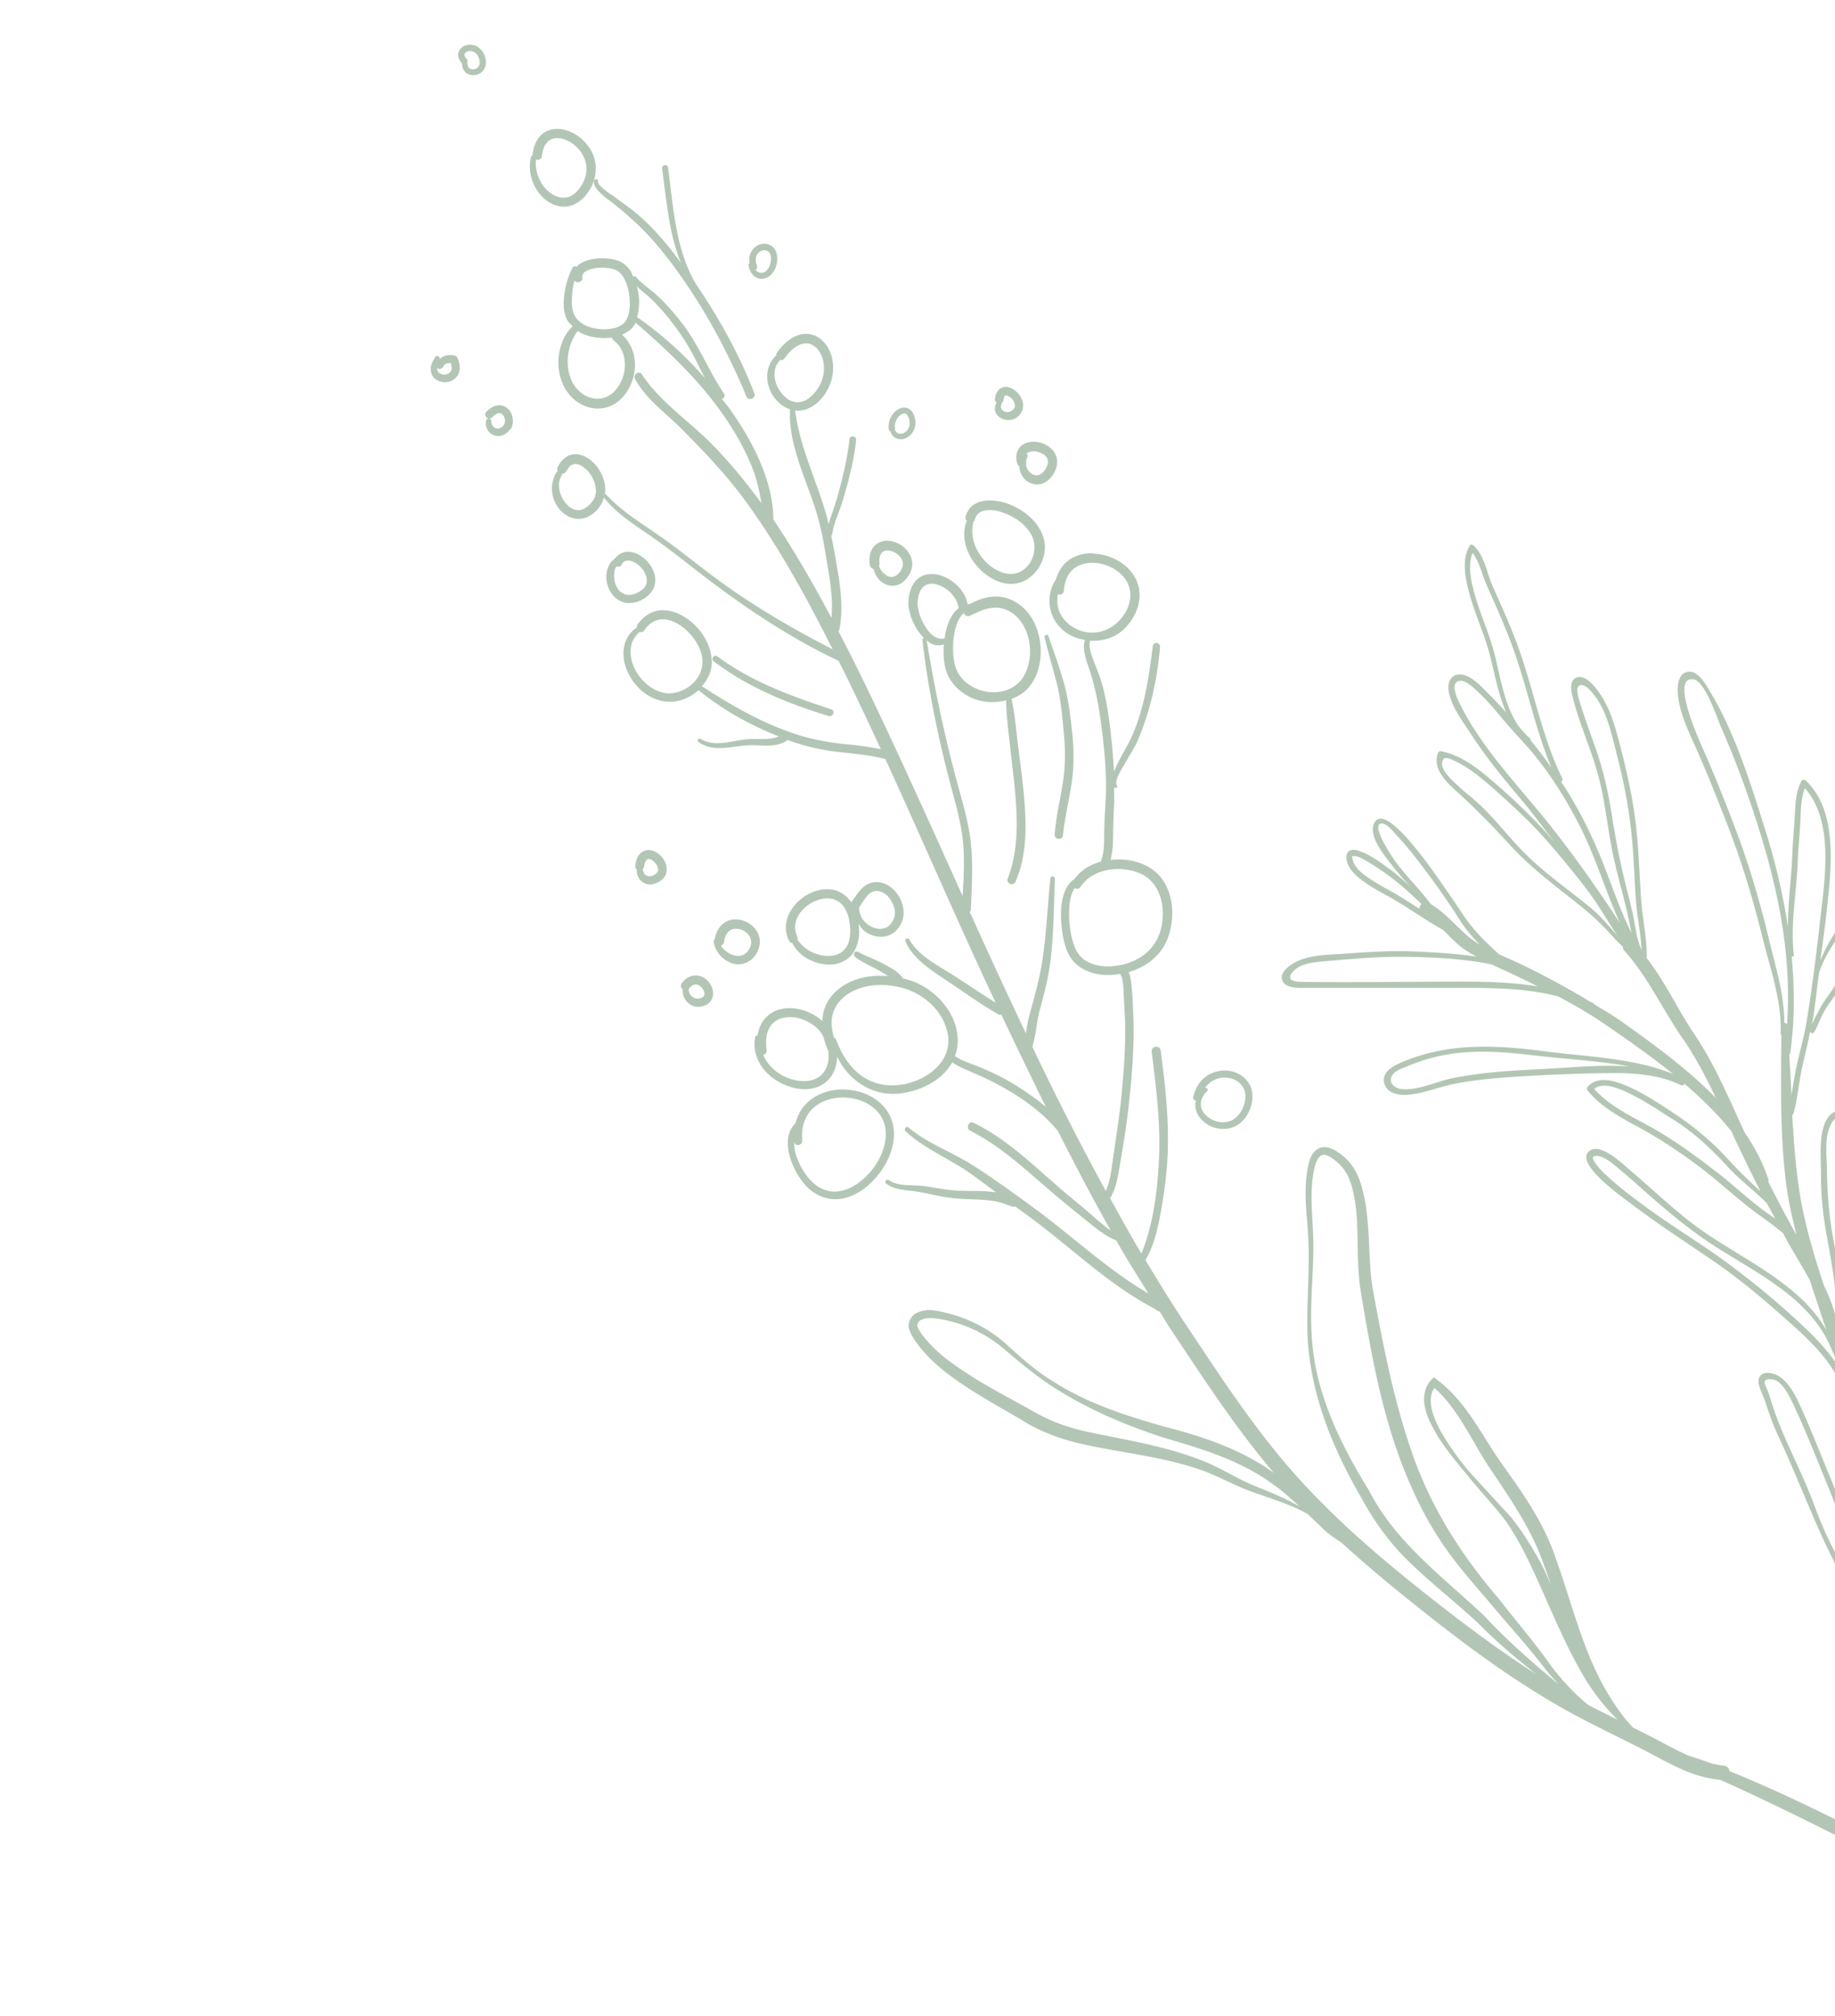 <svg width="304" height="334" fill="none" xmlns="http://www.w3.org/2000/svg"><path opacity=".5" d="M212.486 162.572c.613 1.283 3.01 1.114 4.126 1.11 8.062 0 16.136.008 24.207-.004 5.563-.006 11.769-.054 17.354 1.439 2.676 1.417 5.3 2.934 7.797 4.657 3.607 2.491 7.494 5.187 11.189 8.171-6.628-2.69-14.227-2.823-21.224-3.752-8.025-1.052-15.876-1.465-23.498 1.727-1.315.547-3.372 1.488-3.175 3.241.209 1.76 2.009 2.295 3.495 2.257 2.638-.069 5.105-1.164 7.658-1.716 4.325-.925 8.897-1.203 13.31-1.453 4.343-.248 8.725-.391 13.083-.439 4.003-.046 8.004.244 11.672 1.984.277.133.484-.015.591-.216 2.834 2.424 5.496 5.022 7.765 7.871.228.488.446.977.674 1.465a300.57 300.57 0 004.148 8.489c-.037-.034-.075-.078-.112-.113a77.785 77.785 0 01-5.292-5.25c-2.802-3.05-5.751-5.495-9.207-7.759-2.503-1.641-5.024-3.329-7.804-4.463-1.959-.802-4.656-1.586-6.254.29-.143.168-.095.443.024.595 2.301 2.803 5.599 4.517 8.734 6.228 3.439 1.882 6.665 4.054 9.801 6.405 3.286 2.457 6.25 5.326 9.56 7.748 1.05.769 2.112 1.496 3.128 2.302.343.275.745.6 1.149.934.311.555.585 1.126.906 1.679 1.17 2.027 2.389 4.046 3.534 6.109a861.52 861.52 0 002.731 8.231l.007.039c-4.713-8.186-14.672-11.974-22.006-17.515-3.704-2.809-7.034-6.03-10.579-9.03-1.204-1.016-4.652-4.389-6.537-3.214-3.007 1.891 5.322 7.724 6.367 8.524 4.804 3.692 9.924 6.932 14.891 10.392 3.821 2.667 7.448 5.734 10.928 8.827 4.236 3.751 9.324 8.246 10.175 14.168.053.356.33.429.591.353 3.792 13.273 6.79 26.707 9.812 40.217-2.658-4.131-5.283-8.197-7.125-12.827-2.132-5.352-3.916-10.805-6.133-16.12-1.492-3.566-2.884-7.199-4.479-10.715-.866-1.919-2.029-4.486-3.992-5.541-1.076-.572-2.826-.761-3.136.705-.19.876.772 2.646.995 3.338.687 2.113 1.405 4.169 2.348 6.176 4.153 8.863 7.166 18.009 12.376 26.361 1.869 3.001 3.764 5.917 6.013 8.648 1.613 1.949 3.595 4.209 4.625 6.708.196.88.391 1.759.577 2.64.016.322.149.614.116.944a.466.466 0 00.188.434c.421 1.927.87 3.838 1.318 5.749a3.2 3.2 0 011.519-.715c.335-.059.61.004.908.023-.775-2.839-1.605-5.647-2.253-8.518-2.513-11.143-4.845-22.349-7.574-33.453-.004-.02.037-.017.032-.047-.761-5.298.432-10.565 1.081-15.807.624-5.045 1.564-10.024 2.406-15.037.587-3.464.837-7.001 1.543-10.426.443-2.15 1.123-4.574.702-6.785-.255-1.336-1.159-2.486-2.663-2.15-1.818.402-2.343 2.667-2.702 4.203-.709 3.059-1.917 5.943-2.4 9.075-.537 3.577-.495 7.215-.255 10.818.41 6.244 1.354 12.464 1.339 18.712a36.571 36.571 0 00-.187 2.967c-1.403-5.418-2.892-10.812-4.632-16.13-.286-.874-.605-1.762-.901-2.634a11.277 11.277 0 00-.106-1.464c-.07-.515-.102-1.038-.17-1.544.076-6.532.698-12.968 1.466-19.5.55-4.657 2.859-10.679.453-15.109-.647-1.195-1.777-2.479-3.27-1.962-1.687.572-2.237 2.578-2.459 4.14-.29 2.153-.087 4.341-.092 6.505.001 3.402.343 6.723.963 10.066.663 3.589 1.28 7.085 1.577 10.729.069.912.191 1.835.261 2.746-.011.398.009.801-.002 1.199a31.29 31.29 0 00-2.304-6.499c-1.673-4.995-3.16-10.033-3.999-15.196-.702-4.324-1.014-8.686-1.257-13.06.082-.055.153-.109.193-.227.721-2.534.887-5.163 1.46-7.731.432-1.925.888-3.833 1.289-5.762.216.186.571.245.723-.046.69-1.269 1.134-2.667 1.913-3.891.89-1.406 1.98-2.654 2.833-4.094 1.744-2.948 3.522-5.709 5.728-8.342 3.374-4.017 6.919-7.871 10.146-12.024.977-1.259 2.46-2.983 2.497-4.675.032-1.6-1.53-1.994-2.824-1.614-4.877 1.419-8.547 6.351-11.326 10.283-1.66 2.334-3.276 4.69-4.935 7.024a28.354 28.354 0 00-3.043 5.492c.318-2.514.711-5.01.978-7.525.722-6.849 2.233-16.935-3.365-22.253-.194-.179-.583-.253-.735.038-.889 1.639-.999 3.486-1.092 5.32-.12 2.316-.352 4.632-.44 6.952-.143 3.854-.726 7.917-.719 11.875a108.224 108.224 0 00-3.798-16.186c-2.415-7.647-4.936-15.843-9.103-22.775-.69-1.148-1.93-3.458-3.586-3.287-1.705.178-1.857 2.368-1.753 3.649.254 3.164 1.799 6.284 3.073 9.136 1.937 4.36 3.69 8.833 5.409 13.282 2.235 5.821 4.031 11.86 5.525 17.913 1.273 5.147 3.281 10.662 3.017 16.019-.006.083.077.088.126.141-.058 8.133-.241 16.309.757 24.389.367 3.002 1.024 5.922 1.77 8.826a191.257 191.257 0 01-4.677-8.842c.032-.107.064-.214.022-.339-.913-2.814-2.285-5.415-3.95-7.833-2.595-5.615-4.915-11.227-8.393-16.381-2.667-3.957-4.827-8.664-7.829-12.501.053-3.269-.707-6.485-.93-9.766-.304-4.486-.42-8.944-1.004-13.41-.511-3.819-1.322-7.555-2.284-11.285-.824-3.175-1.617-6.518-3.482-9.266-.674-.998-2.326-3.286-3.854-2.793-1.519.481-.847 2.799-.572 3.838 1.077 4.034 2.796 7.853 3.94 11.866 1.11 3.876 1.534 7.893 2.242 11.85.672 3.812 1.802 7.512 2.689 11.275.273 1.15.474 2.343.73 3.506-1.751-3.479-3.026-7.194-4.429-10.835-1.835-4.764-4.086-9.353-6.844-13.649-.124-.182-.257-.361-.382-.552.181-.124.308-.329.182-.581-3.245-6.596-4.621-14.112-7.04-21.037-1.291-3.692-2.901-7.236-4.494-10.803-.988-2.203-1.323-5.027-3.146-6.726-.181-.162-.518-.234-.666.025-1.324 2.336-.751 5.24-.105 7.696.803 3.057 2.093 5.937 3.04 8.948 1.002 3.205 1.573 7.48 3.12 10.954a117.536 117.536 0 00-3.125-3.267c-1.124-1.132-2.851-3.041-4.62-2.993-1.506.042-1.993 1.428-1.783 2.731.401 2.56 2.311 4.985 3.682 7.119 2.528 3.911 5.496 7.5 8.49 11.064 1.878 2.238 3.605 4.604 5.382 6.91-.713-.818-1.39-1.664-2.126-2.438a112.85 112.85 0 00-8.61-8.118c-2.388-2.026-5.002-3.951-8.127-4.568-.189-.038-.375.117-.438.28-1.065 2.595 1.46 4.942 3.19 6.515 3.104 2.804 5.921 5.709 8.752 8.804 3.596 3.926 7.865 7.001 11.987 10.336 1.93 1.559 3.614 3.221 5.259 5.064.467.516.935.982 1.429 1.423a.891.891 0 00.238.659c3.909 4.317 6.342 9.767 9.66 14.533 2.178 3.14 3.882 6.464 5.493 9.846-4.711-4.836-10.379-8.934-15.558-12.62-1.522-1.092-3.122-1.988-4.683-2.952-.055-.082-.092-.177-.203-.228-.134-.068-.28-.093-.414-.161a135.794 135.794 0 00-11.263-6.117c-1.231-.585-2.495-1.134-3.752-1.694-2.393-2.117-4.543-4.286-6.291-7.004a88.61 88.61 0 00-2.359-3.473c-1.072-1.527-9.633-14.548-11.872-11.585-1.582 2.087 1.599 5.791 2.761 7.312.936 1.216 1.949 2.357 2.981 3.485-.957-.877-1.896-1.767-2.947-2.547-1.615-1.208-3.338-2.518-5.234-3.25-.588-.221-1.392-.465-1.947-.043-.671.515-.411 1.586-.134 2.238.545 1.244 1.706 2.187 2.795 2.949 1.276.902 2.664 1.632 4.037 2.395 3.03 1.69 5.821 3.757 8.858 5.435.86.843 1.695 1.722 2.617 2.514.91.784 1.918 1.377 2.941 1.938-3.308-.503-6.691-.688-9.958-.843-3.881-.189-7.749.046-11.617.342-2.735.208-5.825.134-8.337 1.379-.99.489-2.847 1.822-2.205 3.161l.015.028zm52.007-12.918c1.206 1.768 2.251 3.665 3.499 5.385-1.392-1.501-2.697-3.14-4.221-4.414-3.569-2.966-7.438-5.614-10.771-8.855-2.871-2.804-5.256-6.079-8.231-8.784-1.014-.918-2.104-1.741-3.101-2.672-.816-.77-2.843-2.535-2.766-3.767.082-1.436 1.052-.947 2.112-.464.839.381 1.626.871 2.397 1.385 1.429.967 2.753 2.084 4.041 3.227 3.311 2.94 6.612 5.993 9.483 9.376 2.613 3.073 5.298 6.265 7.58 9.59l-.022-.007zm-7.422-22.401a84.905 84.905 0 00-3.541-4.646c.036-.087.058-.193-.047-.266-.387-.297-.703-.647-1.028-.996-.206-.248-.431-.483-.637-.731-2.8-3.669-3.332-9.394-4.579-13.53-.789-2.633-1.896-5.169-2.686-7.802-.69-2.305-1.522-5.296-.601-7.672.752.984 1.193 2.155 1.585 3.345.442 1.354 1.021 2.623 1.607 3.93 1.491 3.332 2.925 6.684 4.085 10.156 2.011 5.991 3.351 12.376 5.824 18.225l.018-.013zm11.329 25.724c-4.275-6.507-8.782-12.891-13.744-18.86-4.561-5.482-9.561-10.977-12.769-17.418-.457-.924-1.86-3.815.095-3.895.968-.039 2.351 1.352 2.971 1.933 1.541 1.424 2.875 3.057 4.215 4.669 1.891 2.256 3.986 4.293 5.78 6.637 2.66 3.451 4.942 7.181 6.898 11.071 2.556 5.113 4.187 10.675 6.546 15.874l.008-.011zm2.619-3.803c.192 2.758.803 5.474.942 8.221-.681-1.443-.915-3.057-1.204-4.641-.34-1.87-.818-3.715-1.285-5.562-.994-3.906-1.76-7.792-2.381-11.775-.59-3.805-1.393-7.492-2.643-11.13-.725-2.096-1.516-4.16-2.191-6.265-.336-1.037-.739-2.114-.91-3.2-.257-1.631.907-1.592 1.802-.724 2.933 2.813 3.781 7.335 4.752 11.113 1.016 3.923 1.792 7.859 2.268 11.887.477 4.028.567 8.054.844 12.097l.006-.021zm25.036 20.646a.43.43 0 00-.447-.347c.004-4.642-1.454-9.279-2.525-13.741-1.427-5.963-3.145-11.905-5.293-17.639-1.734-4.649-3.593-9.317-5.592-13.859-.611-1.395-5.557-12.17-1.694-11.684 1.983.25 3.994 6.526 4.708 8.157 2.116 4.805 3.934 9.704 5.566 14.697 3.692 11.32 6.115 22.642 5.267 34.418l.01-.002zm4.114-.106c.059-.356.151-.697.21-1.052.385-2.485.644-4.988.976-7.483.964-2.882 2.726-5.386 4.535-7.796 1.619-2.164 3.146-4.383 4.731-6.572 1.649-2.281 3.431-4.494 5.526-6.376 1.386-1.24 3.596-3.102 5.571-3.247 2.537-.183-.517 3.919-1.079 4.648a164.321 164.321 0 01-3.299 4.156c-3.39 4.152-7.276 7.914-10.314 12.338-1.463 2.127-2.56 4.483-4.103 6.563-1.147 1.552-1.933 3.143-2.752 4.831l-.002-.01zm-3.379 11.705a496.2 496.2 0 00-.369-6.698c.069-.073.147-.148.165-.273.772-5.416.719-10.728.238-15.984.184.059.387.003.363-.247-.618-5.059.466-10.429.645-15.518.077-2.156.318-4.3.426-6.452.092-1.843.056-3.888.751-5.646 4.98 5.55 3.229 15.546 2.483 22.257-.6 5.407-1.288 10.839-2.16 16.201-.419 2.572-1.131 5.044-1.689 7.579-.35 1.585-.585 3.19-.851 4.791l-.002-.01zm8.029 31.596c-.264-2.533-.597-5.054-1.075-7.589-.717-3.783-1.015-7.488-1.066-11.347-.026-2.392-.488-5.418.581-7.647 1.528-3.194 3.718.126 4.109 2.057.287 1.452.152 2.989-.027 4.453-.377 3.102-1.016 6.159-1.381 9.27-.416 3.628-.841 7.206-1.132 10.801l-.009.002zm7.494 20.561c-.242-3.674-.686-7.343-.977-11.008-.277-3.414-.424-6.84-.122-10.255.299-3.312 1.367-6.242 2.253-9.394.29-1.005.398-2.06.729-3.063.206-.615.424-1.395.986-1.778.998-.674 1.891-.222 2.143.922.441 1.983-.265 4.372-.664 6.311-.566 2.781-.776 5.62-1.215 8.429-.613 3.835-1.352 7.651-1.965 11.486-.446 2.769-.797 5.563-1.158 8.348l-.01.002zm4.291 41.21c.11.509.232 1.026.342 1.534-.335-.458-.672-.927-1.013-1.364-2.454-3.152-4.817-6.188-7.015-9.497l-.058-.152c-.003-.02-.051-.001-.064-.019-.277-.418-.576-.792-.845-1.222-2.907-4.625-5.462-9.384-7.334-14.527-1.826-4.999-4.377-9.677-6.258-14.646-.528-1.379-.941-2.799-1.411-4.199-.323-.968-1.506-2.435.755-2.113 1.779.245 3.127 3.571 3.793 4.987 1.915 4.12 3.565 8.409 5.301 12.611 2.185 5.312 3.866 10.813 6.165 16.074 1.979 4.546 4.79 8.508 7.632 12.535l.01-.002zm-12.957-50.679s.053.011.076.027c.203.634.386 1.272.578 1.898-1.529-2.279-3.506-4.337-5.372-6.11-4.036-3.827-8.378-7.428-12.859-10.73-3.91-2.885-8.092-5.407-12.053-8.232-2.416-1.727-4.83-3.494-7.056-5.468-.877-.769-1.804-1.591-2.49-2.546-.527-.74-1.086-1.494.23-1.401 1.369.104 3.128 1.845 4.156 2.669.807.659 1.59 1.354 2.372 2.049 4.028 3.605 8.115 7.149 12.665 10.094 7.464 4.837 16.396 8.847 19.749 17.73l.004.02zm-10.93-24.728c.445.855.917 1.686 1.372 2.54a54.87 54.87 0 01-1.263-.884c-3.103-2.225-5.846-4.879-8.883-7.187-3.391-2.59-6.841-5.109-10.576-7.172-3.239-1.785-6.771-3.447-9.267-6.256 1.743-1.404 5.09.362 6.699 1.195 2.244 1.148 4.304 2.582 6.437 3.912 3.48 2.168 6.302 4.869 9.065 7.875 1.949 2.124 4.376 3.91 6.418 5.987l-.002-.01zm-22.743-22.675c-4.875-.349-9.955.211-14.556.434-4.933.24-10.011.526-14.851 1.522-2.667.541-5.541 2.033-8.316 1.791-1.433-.123-2.511-1.344-1.334-2.618.452-.486 1.334-.784 1.938-1.042 1.88-.799 3.847-1.45 5.845-1.864 5.052-1.063 10.238-.678 15.311-.069 5.135.617 10.673.869 15.963 1.846zm-34.449-26.927c-.235.224-.41.498-.366.805-.035-.024-.068-.038-.112-.061-1.476-.938-2.919-1.923-4.447-2.76-1.259-.692-2.529-1.382-3.717-2.188-1.016-.694-2.193-1.553-2.666-2.738-.076-.2-.269-.725-.165-.936.039-.068.11-.07.294-.062.727.034 1.526.533 2.136.883 1.547.884 3.002 1.938 4.421 3.018 1.633 1.255 3.127 2.647 4.605 4.062l.017-.023zm9.626 6.74c-.762-.464-1.49-.966-2.165-1.568-2.017-1.766-3.649-3.763-5.955-5.154-1.793-2.395-3.957-4.531-5.768-6.913-.372-.493-4.485-6.49-2.284-6.441.847.023 1.998 1.536 2.511 2.085 1.136 1.201 2.175 2.49 3.197 3.793a132.913 132.913 0 015.792 8.026c.743 1.108 1.413 2.259 2.201 3.328.746 1.006 1.59 1.934 2.47 2.834l.001.01zm-30.291 3.91c1.35-.98 3.683-1.056 5.291-1.207 4.187-.383 8.43-.735 12.633-.684 4.632.066 9.627.292 14.35 1.277.596.271 1.174.555 1.77.825 1.973.881 3.909 1.839 5.843 2.788-4.451-.708-9.066-.798-13.4-.785-8.353.021-16.717.155-25.072.054-.519-.009-1.037-.01-1.547-.082-1.681-.262-.959-1.405.122-2.185l.01-.001z" fill="#688E6B"/><g opacity=".5" fill="#688E6B"><path d="M139.187 198.648c-2.118.268-4.134-.563-5.59-2.087-2.266-2.36-4.616-7.764-1.783-10.474.273-1.11.77-2.151 1.568-3.026 1.308-1.419 3.128-2.238 5.031-2.469 3.321-.402 7.093.89 8.815 3.905 2.093 3.669.149 8.29-2.537 11.087-1.464 1.526-3.357 2.791-5.504 3.064zm-3.632-2.026c3.482 2.225 7.375-.512 9.374-3.413 1.835-2.649 2.787-6.453.392-9.073-1.896-2.069-5.163-2.704-7.814-2.011-1.323.343-2.571 1.068-3.41 2.163-1.028 1.33-1.318 3.027-1.2 4.681.063.862-1.245 1.053-1.335.209-.002.85.128 1.724.425 2.525.674 1.848 1.874 3.843 3.561 4.927l.007-.008zm-2.388-38.172c-.845-.574-1.453-1.346-1.921-2.187a.742.742 0 01-.519-.391c-1.589-3.091.569-6.435 3.395-7.824 1.196-.589 2.632-.883 3.956-.611 1.265.265 2.239 1.05 2.954 2.077.624-.844 1.173-1.771 1.957-2.495.804-.733 1.886-1.007 2.954-.778 2.069.446 3.529 2.512 3.744 4.552.187 1.695-.806 3.576-2.447 4.192-1.363.512-2.943.148-4.068-.751-.401-.315-.636-.768-.915-1.178.078.81.114 1.626 0 2.392-.204 1.349-.815 2.692-1.96 3.495-2.158 1.516-5.106.908-7.15-.483l.02-.01zm10.282-5.547c.122.104.252.215.379.311.064.048.12.09.19.13.016.012.218.127.134.089.248.136.521.255.797.338.164.048.128.046.326.083.132.024.27.04.4.051.202.014.116.012.32-.009.134-.012.26-.03.392-.055 0 0 .138-.034.062-.016-.068.023.028-.004.034-.012l.204-.072c.068-.024.128-.053.194-.091.012-.016.06-.03.086-.048.119-.074.235-.161.337-.247.044-.042.102-.086.146-.128l.006-.008.061-.08.301-.399c.066-.088.104-.172.181-.339.293-.656.345-1.205.165-1.93-.198-.75-.634-1.517-1.157-2.037-.515-.513-1.218-.843-1.932-.793-.636.046-1.065.399-1.456.868-.484.575-.863 1.228-1.297 1.853.004.642.19 1.308.529 1.839.165.263.405.543.584.704l.014-.002zm-6.716 5.468l.432.025c.086.003.164-.001.242-.005.546-.027.936-.096 1.355-.268a2.47 2.47 0 00.572-.295c.105-.072.201-.149.297-.227.024-.032.259-.244.158-.144.805-.834 1.067-1.963 1.059-3.197 0-1.478-.31-3.127-1.239-4.253a3.437 3.437 0 00-1.142-.861c-.493-.21-.853-.281-1.453-.282a.968.968 0 00-.114.002c-.078.003-.148.013-.226.017-.126.018-.246.027-.378.053a4.254 4.254 0 00-.713.164 6.463 6.463 0 00-1.466.698 7.54 7.54 0 00-.761.578c-.249.214-.273.246-.469.473-.406.471-.647.84-.85 1.326-.441 1.033-.407 2.035.078 3.102.072.154.033.288.009.42.581.89 1.454 1.61 2.364 2.046a6.382 6.382 0 001.449.504c.258.057.528.097.788.118l.008.006zm7.688-67.296c.398-.727 1.01-1.205 1.818-1.397 1.181-.287 2.525.189 3.445.945 1.026.849 1.683 2.17 1.371 3.514a4.295 4.295 0 01-1.365 2.226 2.747 2.747 0 01-2.662.573c-1.171-.357-2.002-1.447-2.299-2.648-.298-.087-.549-.301-.607-.608-.161-.848-.101-1.842.313-2.607l-.014.002zm1.362 1.002s-.016.038-.02.06c.007.106-.051.3-.066.401a4.6 4.6 0 00-.018.275.343.343 0 00-.003.085c.006.142.006.292.019.44-.001-.214 0 .05.01.12.01.12-.05.2-.079.304.135.403.344.773.649 1.116.024.018.14.13.024.018.04.03.074.068.106.092.08.06.146.123.232.175.079.06.151.114.237.167l.072.054.032.024c.084.038.168.076.258.106.068.027.295.073.106.043.088.016.175.032.269.04a.444.444 0 00.136.003c.084-.012.176-.018.267-.037.184-.062.056-.008 0 0 .034-.012.062-.016.088-.034l.222-.096c.034-.012.066-.038.106-.057.084-.062.176-.118.252-.186.045-.041.245-.241.109-.093.13-.14.247-.278.353-.435.054-.072.1-.15.152-.236.095-.142-.084.162.031-.04.068-.124.12-.26.173-.396.016-.038.018-.073.034-.111.008-.044.022-.097.03-.14.021-.11.027-.218.025-.332-.004-.028 0-.05-.01-.07l-.023-.168c-.008-.056-.022-.104-.03-.16l-.008-.006a2.076 2.076 0 00-.141-.345l-.04-.08-.03-.06s.018.026.02.04a.076.076 0 01-.02-.04 2.324 2.324 0 00-.227-.297l-.117-.126a4.574 4.574 0 00-.585-.454l-.064-.048c-.032-.024-.07-.04-.108-.056a3.599 3.599 0 00-.328-.147c-.113-.048-.231-.075-.343-.109-.052-.014-.11-.02-.162-.034a3.188 3.188 0 00-.362-.035s-.008-.006-.014.002c-.042.006-.078.004-.12.01-.106.007-.202.035-.3.049-.048.014-.088.034-.142.056a1.082 1.082 0 00-.114.051l-.013.016c-.058.044-.126.118-.192.156l-.03.04-.096.127-.018.024c-.025.032-.033.076-.057.108l-.078.204-.054.022z"/><path d="M149.309 92.582l-.008-.006c.02.04.038.066.018.026l-.008-.006-.002-.014zm17.778-9.075c2.624.988 5.18 3.08 5.869 5.903.718 2.934-1.253 6.445-4.219 7.189-2.842.712-5.709-1.199-7.349-3.375-1.433-1.92-2.182-4.664-1.212-6.913-.164-.199-.269-.441-.19-.745.844-3.146 4.666-2.982 7.101-2.06zm-1.355 1.282c-.872-.256-1.985-.357-2.722-.161-.894.24-1.285.659-1.526 1.542-.032.126-.126.168-.194.241-.627 2.359.211 4.769 1.904 6.56 1.46 1.551 3.797 2.737 5.784 1.78 2.1-1.008 2.958-3.806 2.023-5.838-.945-2.053-3.145-3.486-5.281-4.108l.012-.016zm4.768-11.522c1.207-.255 2.65.157 3.557.98.541.495.934 1.104 1.052 1.844.12.755-.078 1.532-.45 2.191-.494.905-1.208 1.67-2.237 1.92-.781.188-1.636-.006-2.281-.48-.81-.586-1.234-1.519-1.289-2.475-.104-.078-.22-.14-.27-.29-.305-.857-.323-1.797.173-2.588.378-.617 1.051-.962 1.745-1.102zm2.239 1.964a1.095 1.095 0 00-.156-.092c-.108-.056-.222-.105-.343-.16-.114-.047-.24-.08-.36-.12-.186-.053.198.036-.008-.006-.066-.012-.118-.026-.184-.039-.124-.018-.248-.036-.37-.04-.058-.007-.108-.007-.158-.007 0 0-.022-.004-.028.004a3.3 3.3 0 00-.358.043c-.048.014-.09.02-.138.034-.102.035-.202.085-.296.127-.032.026-.079.054-.111.08-.038.033-.08.09-.126.117.202-.135.086-.097.008.006l-.024.032c.11.12.233.239.159.42a4.61 4.61 0 00-.22.624.36.36 0 01-.018.074c-.012.016-.008.044-.006.058.008.056.024.118.031.174.032.124-.034.212-.062.316-.004.022.006.042.002.064a1.765 1.765 0 00.07.404c-.035-.152-.008-.006.016.012.026.082.058.156.092.245.039.08.071.154.117.226-.081-.174.046.072.082.124.054.078.105.142.165.213.008.005.05.05.068.076a4 4 0 00.383.289c.166.112-.114-.049 0 0a.22.22 0 00.07.04c.084.038.168.076.258.106a.488.488 0 00.112.035c.044.008.146.022.154.028.066.012.13.01.188.017.036.002.078-.004.084-.012.078-.004.154-.022.23-.04.02-.01.034-.011.054-.021a1.592 1.592 0 00.302-.136c.078-.053.151-.1.221-.159.038-.034.142-.156.184-.162-.084.012-.112.116 0 0a.852.852 0 01.104-.121l.169-.224c.06-.08.11-.18.171-.26a7.66 7.66 0 00.239-.533.486.486 0 00.034-.112s-.012.016-.002.036c0 0 .002-.036.014-.052.006-.008.012-.016.01-.03.015-.052.027-.118.031-.14.006-.058.018-.124.024-.181.006-.008.002-.037.001-.05-.024-.119-.022-.255-.046-.373-.013-.048-.035-.102-.049-.15-.024-.068-.062-.134-.092-.194-.069-.09-.133-.188-.209-.27-.06-.07-.249-.201-.018-.027a.883.883 0 01-.116-.112l-.295-.223-.054.022z"/><path d="M173.508 77.001s.004-.022.002-.035c-.002-.014-.012.015-.014.051l.012-.016zm-7.216-8.849l.008.006c-.032-.024-.092-.044-.008-.006z"/><path d="M166.898 64.126c1.701.268 3.218 2.476 2.347 4.112-.275.531-.752.998-1.323 1.207-.59.218-1.27.206-1.848-.041-.531-.225-1.012-.65-1.185-1.22-.148-.5-.033-1.001.204-1.449-.171-.154-.293-.359-.268-.59.049-.614.263-1.23.732-1.653.355-.32.873-.443 1.347-.374l-.006.008zm.543 1.787l-.359-.27c-.024-.019-.046-.023-.076-.033l-.204-.078c-.016-.012-.036-.002-.044-.008a2.77 2.77 0 00-.138-.017l-.056.008c-.006.008-.034.012-.04.02l-.012.016c-.006.008-.018.024-.032.026l-.054.072c-.026.068-.054.122-.08.19-.017.037-.019.074-.035.112l-.012.015c-.02.11-.04.22-.053.336a.675.675 0 01-.311.48c-.014.052.05.1.02.14.052-.086-.028.053-.032.075a.17.17 0 00-.027.068c-.024.032-.026.068-.042.106 0 0-.016.038-.014.052l-.024.132c-.006.008-.009.144-.013.066-.003-.078.01.02.004.028.004.028.036.202.016.112-.02-.09.012.034.014.048.01.02.012.034.022.054.01.02.028.046.032.074.025.032.045.073.079.11.034.039.076.083.11.121l.04.03.136.102a2.659 2.659 0 00.071.055l-.024-.018c.092.044.198.086.302.114.016.012.044.008.066.012l.174.019c.022.004.05 0 .072.004.042-.006.092-.006.134-.012a1.09 1.09 0 00.146-.027c.174-.032-.128.053.034-.012.108-.044.216-.088.317-.137.012-.016.026-.018.046-.028.052-.036.09-.07.142-.106l.108-.093.151-.2c-.024.032-.016.038 0 0l.018-.024.036-.048-.03.04c.012-.016.03-.04.034-.062.024-.032.032-.076.048-.114.012-.016.01-.03.008-.044.015-.052.015-.102.029-.154a.304.304 0 00.002-.086 1.466 1.466 0 00-.033-.238.435.435 0 00-.02-.09c-.05-.15-.119-.29-.189-.43-.026-.032-.038-.067-.064-.099a2.185 2.185 0 00-.149-.2c-.044-.058-.102-.114-.152-.164l-.08-.06-.012.015zm13.595 25.82c2.662.041 5.484 1.43 6.886 3.74 1.756 2.903.663 6.412-1.625 8.682-1.556 1.532-3.636 2.13-5.703 1.999-.313 1.029.238 2.359.567 3.283.358 1.021.817 2.007 1.154 3.037 1.052 3.273 1.472 6.834 1.836 10.239a89.34 89.34 0 01.4 5.149c.105-.271.219-.523.312-.729.668-1.5 1.544-2.894 2.273-4.36 2.389-4.812 3.176-10.455 3.844-15.726.098-.778 1.261-.627 1.197.139-.405 5.205-1.591 10.498-3.608 15.315-.566 1.365-1.427 2.606-2.138 3.898-.41.743-1.898 2.865-1.388 3.751.179.31-.223.495-.479.352.007 1.07.048 2.129-.008 3.2a122.843 122.843 0 00-.167 5.436 13.809 13.809 0 01-.396 3.333c2.472-.289 5.085.265 6.96 1.616 3.495 2.523 3.941 7.795 2.431 11.541-1.133 2.815-3.598 4.638-6.398 5.445.334.753.416 1.641.492 2.437.143 1.587.213 3.205.279 4.795.188 4.4-.159 8.798-.581 13.177-.378 3.923-.992 7.793-1.668 11.679-.25 1.427-.592 3.825-1.604 5.366 1.702 3.074 3.392 6.165 5.194 9.19 1.954-4.851 2.643-10.332 2.904-15.495.298-6.025-.468-12.001-1.205-17.967-.119-.954 1.351-1.16 1.485-.208.82 6.154 1.507 12.384 1.085 18.591-.214 3.107-.674 6.242-1.272 9.31-.46 2.321-1.103 4.768-2.326 6.838 2.294 3.834 4.648 7.639 7.142 11.373 5.253 7.882 10.453 15.836 16.658 23.02 6.939 8.038 15.095 14.978 23.411 21.537 5.701 4.499 11.489 8.815 17.569 12.711-3.439-2.682-6.762-5.5-9.803-8.608-3.44-3.195-7.19-6.111-10.662-9.43-3.529-3.226-6.473-7.311-8.706-11.475-4.75-8.217-8.46-17.414-8.773-27.031-.133-4.773.301-9.517.191-14.222-.061-4.668-1.181-9.445.138-14.349.216-.602.473-1.259 1.117-1.764.609-.542 1.555-.567 2.229-.348 1.328.514 2.26 1.304 3.156 2.243 1.785 1.984 2.314 4.538 2.766 6.895.799 4.786.474 9.651 1.201 14.119 1.711 9.307 3.479 18.605 6.588 27.437 3.104 8.905 8.08 16.74 14.311 24.006 2.902 3.742 6.039 7.372 8.727 11.215 1.794 2.305 3.784 4.532 6.075 6.36.04.03.094.058.148.086 1.558.824 3.152 1.601 4.725 2.387a35.852 35.852 0 01-6.258-8.327c-3.049-5.406-5.261-11.144-7.842-16.622-1.263-2.744-2.676-5.438-4.371-7.906-1.792-2.391-3.936-4.646-5.888-7.007-1.92-2.387-3.972-4.699-5.581-7.365-.754-1.358-1.573-2.714-1.913-4.323-.394-1.537-.268-3.497 1.045-4.823l.369-.373.439.331c4.991 3.713 7.57 9.428 10.877 14.076 3.408 4.749 6.945 9.759 8.862 15.538 2.017 5.579 3.492 11.263 5.746 16.645 1.54 3.654 3.489 7.165 5.985 10.249.379.411.74.846 1.137 1.234 1.596.79 3.2 1.586 4.768 2.43 1.414.766 2.83 1.495 4.284 2.141 1.239.433 2.5.821 3.737 1.29.731.176 1.469.344 2.223.424.593.059.842.46.925.898 9.776 3.978 19.219 8.745 28.56 13.697 1.227.649.467 2.669-.807 2.034-9.713-4.857-19.39-9.863-29.323-14.297-3.829-.32-7.18-2.021-10.534-3.835-4.571-2.458-9.291-4.603-13.851-7.077-9.846-5.346-18.748-12.109-27.456-19.114-3.71-2.986-7.37-6.071-10.892-9.29-1.232-.792-2.452-1.599-3.455-2.693-.722-.67-1.422-1.336-2.132-2.022-2.542-1.479-5.422-2.31-8.202-3.342-3.325-1.004-6.344-2.88-9.465-3.956-6.39-2.239-13.169-2.817-19.969-4.363-3.372-.777-6.873-2.064-9.772-3.949-2.939-1.716-5.965-3.384-8.872-5.276-2.893-1.893-5.773-4.003-7.996-6.819-.548-.701-1.084-1.418-1.502-2.31-.177-.446-.441-.959-.253-1.756.183-.526.497-1.091.995-1.404 2.041-1.128 3.876-.422 5.555-.057 3.369.863 6.601 2.523 9.233 4.796 2.564 2.347 5.052 4.611 7.979 6.393 5.741 3.715 12.295 5.802 18.836 7.642 6.102 1.558 12.511 3.722 17.829 7.582-6.385-7.495-11.739-15.791-17.19-23.959-.603-.893-1.113-1.829-1.697-2.732a9.556 9.556 0 01-.477-.198c-.122-.054-.172-.154-.247-.236-7.42-3.83-13.427-9.7-20.054-14.697-1.046-.789-2.122-1.538-3.176-2.332a.674.674 0 01-.532.024c-.937-.318-1.782-.692-2.77-.861-.937-.168-1.883-.243-2.839-.287-1.876-.087-3.722-.114-5.579-.425-1.799-.305-3.532-.797-5.345-1-1.458-.16-3.106-.3-4.307-1.231-.367-.277.054-.836.427-.567 1.4.968 3.432.797 5.048.913 1.818.131 3.588.59 5.412.762 1.896.177 3.798.046 5.702.179a32.06 32.06 0 011.599.154c-1.511-1.102-2.978-2.245-4.511-3.301-3.362-2.335-7.478-3.986-10.45-6.804-.355-.343.078-.968.475-.631 3.09 2.63 7.364 4.138 10.794 6.349 3.508 2.257 6.895 4.724 10.255 7.195 6.242 4.594 11.962 10.047 18.677 13.947-1.814-2.909-3.634-5.81-5.329-8.778-1.38-.528-2.632-1.459-3.779-2.362a319.988 319.988 0 01-5.431-4.409c-4.831-4.006-9.298-8.514-14.942-11.393-.807-.408-.298-1.715.521-1.322 5.386 2.608 9.659 6.807 14.128 10.679 1.804 1.56 3.669 3.041 5.458 4.604.976.849 2.016 1.795 3.144 2.558-3.08-5.466-5.999-11.012-8.821-16.621-.032-.024-.066-.012-.092-.044-2.721-3.267-6.447-5.751-10.179-7.727-1.542-.812-3.135-1.474-4.721-2.194-.649-.302-1.728-.715-2.43-1.295-1.63 2.992-5.259 4.765-8.6 5.176-4.527.556-8.632-2.139-10.472-6.094-.056 1.636-.634 3.217-1.931 4.255-2.241 1.792-5.519 1.224-7.828-.116-2.602-1.499-4.403-4.26-3.835-7.338.039-.234.225-.332.403-.335.145-.956.487-1.875 1.095-2.631.917-1.15 2.335-1.784 3.787-1.866 2.118-.119 4.262.709 5.839 2.123.041-.72.143-1.42.383-2.103.655-1.848 2.093-3.257 3.801-4.16 2.021-1.069 4.392-1.373 6.717-1.185l-.916-.578c-.571-.355-1.041-.597-1.702-.932a28.01 28.01 0 01-2.141-1.164c-.397-.237-1.084-.605-.857-1.172.075-.182.295-.292.485-.211-.1-.05.1 0 .168.026.12.041.217.127.287.167.288.167.607.308.905.444.717.328 1.444.626 2.156.962.717.328 1.386.72 2.075 1.102.774.434 1.483 1.005 1.999 1.733.69.182 1.371.357 2.008.625 3.944 1.696 7.26 5.637 7.066 10.113-.028.768-.216 1.465-.464 2.143.39.231.767.477 1.187.669.733.339 1.498.604 2.253.897a43.76 43.76 0 015.032 2.33c1.842 1.013 3.565 2.199 5.251 3.433.447.338.884.705 1.335 1.07a1091.438 1091.438 0 01-7.374-15.267.74.74 0 01-.537-.068c-3.178-1.832-6.124-4.004-9.185-6.024-2.346-1.556-4.975-3.351-6.156-6.02-.199-.451.46-.693.681-.288 1.411 2.529 4.353 4.059 6.725 5.547 2.544 1.593 5.004 3.297 7.54 4.884-6.293-13.362-12.12-26.962-18.279-40.386-2.604-.649-5.271-.882-7.949-1.185-2.837-.323-5.521-.982-8.212-1.947-.008-.006-.024-.018-.038-.016-.934.773-2.265.91-3.427.923-1.248.01-2.474-.125-3.72 0-2.521.253-5.353 1.036-7.6-.584-.336-.253.042-.72.385-.511 2.138 1.35 4.915.375 7.224.087 1.13-.137 2.262-.06 3.394-.083.754-.02 1.574-.128 2.305-.416-4.783-1.879-9.316-4.421-13.306-7.667-1.209 1.105-2.787 1.819-4.395 1.908-3.316.18-6.192-2.202-7.44-5.147-1.088-2.561-.784-5.588 1.61-7.152-.005-.142-.017-.276.084-.426.889-1.345 2.28-2.326 3.916-2.42 1.55-.095 3.047.494 4.312 1.374 2.38 1.644 4.187 4.497 4.101 7.451-.042 1.433-.715 2.692-1.63 3.755 4.878 3.165 9.758 5.994 15.317 7.857 2.938.987 5.836 1.495 8.912 1.785a53.43 53.43 0 015.408.784c-2.051-4.439-4.135-8.867-6.3-13.254-.228-.461-.471-.92-.692-1.374-7.517-3.552-14.579-8.188-21.206-13.186-3.321-2.504-6.528-5.16-9.958-7.522-2.735-1.887-5.618-3.71-7.713-6.33-.503 1.712-1.949 3.215-3.711 3.476-2.015.297-3.767-1.2-4.5-2.968-.694-1.688-.497-3.543.543-4.988-.076-.183-.106-.393-.01-.57.528-1.031 1.336-1.937 2.538-2.12 1.007-.155 2.028.252 2.812.856 1.59 1.198 2.61 3.232 2.555 5.232-.005.172-.083.326-.104.486.066.012.13-.04.188.017 2.483 2.686 5.572 4.602 8.561 6.668 3.208 2.206 6.228 4.696 9.345 7.022 6.196 4.623 12.808 8.494 19.669 12.002-4.254-8.443-8.842-16.875-14.386-24.488-3.166-4.354-6.882-8.246-10.672-12.056-2.687-2.715-5.908-4.905-7.707-8.316-.368-.69.776-1.344 1.182-.687 2.759 4.348 7.948 7.847 11.606 11.583 2.992 3.058 5.671 6.33 8.18 9.763-.326-2.025-.769-4.012-1.572-6.02-1.347-3.346-3.199-6.47-5.307-9.388-3.97-5.498-8.87-10.095-13.964-14.5l-.006.007c-.467 1.001-1.28 1.565-2.231 1.963 1.61 1.502 2.336 3.678 2.086 5.869-.221 1.987-1.184 3.979-2.772 5.237-1.683 1.335-3.933 1.48-5.847.563-2.579-1.231-3.922-3.935-4.013-6.721-.07-2.232.657-4.79 2.375-6.338-.3-.3-.654-.544-.863-.914-.75-1.33-.722-3.012-.52-4.476.203-1.5.667-2.978 1.363-4.332.15-.3.428-.253.624-.08 1.282-1.551 4.502-1.653 6.215-1.25 1.247.29 2.174.938 2.843 2.044.149.25.224.532.348.8.152-.085.344-.09.464.05.959 1.136 2.264 1.946 3.36 2.934 1.57 1.423 2.962 3.048 4.26 4.716 2.796 3.599 4.387 7.867 6.927 11.624.279.41.042.808-.294.955.42.555.879 1.076 1.271 1.635 3.625 5.076 7.225 11.811 7.23 18.315 3.497 5.23 6.658 10.72 9.626 16.302.245-2.734-.114-5.497-.571-8.196-.522-3.111-.995-6.287-1.925-9.305-1.676-5.484-4.679-11.168-4.362-17.053-1.652-.533-2.952-2.014-3.494-3.638-.629-1.89-.262-3.954 1.196-5.273 0-.15-.008-.305.107-.457.975-1.344 2.247-2.614 3.91-3.026a3.875 3.875 0 013.396.795c1.915 1.595 2.376 4.372 1.764 6.679-.656 2.498-2.873 5.172-5.645 5.16-.136-.002-.252-.064-.39-.08.761 6.198 3.615 11.731 5.273 17.704.103.378.172.768.261 1.148.126-.431.271-.873.394-1.219.399-1.177.806-2.348 1.137-3.55.852-3.04 1.59-6.129 1.934-9.276.078-.718 1.176-.579 1.104.131-.312 3.021-1.054 5.981-1.887 8.897a44.722 44.722 0 01-1.246 3.745 20.368 20.368 0 00-.581 1.717c-.135.461-.166.951-.309 1.407-.015.052-.081.04-.105.072.427 2.025.794 4.08 1.12 6.104.518 3.134.846 6.387.215 9.531-.016.088-.096.128-.136.198a343.912 343.912 0 014.495 8.937c5.565 11.537 10.804 23.241 16.07 34.927.177-2.81.325-5.629.11-8.434-.28-3.631-1.347-7.066-2.26-10.572-2.002-7.709-3.612-15.524-4.507-23.438-.025-.182.113-.266.241-.319-.283-.289-.567-.578-.782-.89-1.044-1.439-1.845-3.383-1.77-5.193.075-1.76.824-3.75 2.665-4.315 1.582-.486 3.268.085 4.57 1.016 1.197.853 2.364 2.296 2.564 3.825.14-.02.278-.054.426-.067 1.492-.816 3.207-1.364 4.873-1.197 2.223.224 4.192 1.683 5.341 3.564 2.067 3.387 2.093 8.717-.737 11.706-.746.79-1.659 1.303-2.628 1.675.589 2.673.799 5.5 1.142 8.201.323 2.561.675 5.118.906 7.684.439 4.766.582 9.908-1.376 14.381-.362.829-1.625.328-1.301-.518 1.805-4.651 1.644-9.77 1.195-14.655-.247-2.628-.592-5.243-.873-7.86-.25-2.293-.576-4.668-.588-6.994-2.081.535-4.373.335-6.282-.704-1.546-.84-2.841-2.129-3.5-3.779-.563-1.414-.624-3.026-.556-4.528.002-.086.012-.166.022-.246-.57.159-1.164.199-1.766-.016-.397-.137-.741-.396-1.072-.671 1.317 8.069 2.998 16.088 5.161 23.982.979 3.568 2.014 7.029 2.256 10.743.225 3.289.047 6.599-.106 9.89-.005.172-.099.264-.185.362a1223.987 1223.987 0 009.307 20.144c.051-.35.108-.707.165-1.065.179-1.118.476-2.209.781-3.294.646-2.369 1.288-4.715 1.684-7.134.763-4.698.937-9.463 1.424-14.194.045-.492.773-.394.755.094-.204 4.905-.175 9.849-.9 14.713-.356 2.4-1.003 4.718-1.625 7.054-.517 1.965-.609 4.113-1.216 6.047 3.851 8.064 7.882 16.039 12.166 23.878.79-1.746.984-3.929 1.239-5.679.503-3.44 1.052-6.859 1.379-10.332.373-4.065.707-8.146.57-12.233-.052-1.442-.149-2.892-.229-4.33-.051-.978-.011-2.476-.581-3.382-.886.146-1.776.214-2.676.161-2.046-.127-4.116-.937-5.367-2.632-.959-1.286-1.329-3.005-1.555-4.566-.373-2.561-.499-7.027 2.029-8.703 1.056-1.433 2.615-2.387 4.368-2.868.596-1.555.542-3.261.561-4.913.015-1.88.168-3.743.255-5.619.182-3.896-.196-7.813-.688-11.678-.407-3.263-.969-6.455-2.007-9.579-.418-1.255-1.317-3.486-.727-4.932-1.009-.173-1.995-.478-2.889-1.052-3.045-1.958-3.919-5.848-1.999-8.909.006-.008.016.012.028-.004.343-1.17.934-2.252 1.892-3.057 1.177-.979 2.714-1.373 4.21-1.347l.03.06zm-20.321 10.289c-.463.215-.88-.062-1.069-.443-.604.585-1.024 1.407-1.254 2.211-.448 1.491-.578 3.108-.46 4.663.101 1.228.321 2.446 1.057 3.464.783 1.104 1.923 1.901 3.194 2.359 2.663.969 5.963.313 7.448-2.287 1.611-2.818 1.282-7.048-.894-9.478-.999-1.117-2.351-1.848-3.869-1.828-1.51.026-2.82.716-4.155 1.325l.002.014zm-4.22 3.719c.253-1.864.914-3.92 2.331-4.968l-.008-.006c-.132-.689-.355-1.307-.753-1.858a5.827 5.827 0 00-.357-.457 41.654 41.654 0 01-.203-.229c-.048-.036-.074-.068-.016-.012-.032-.024-.058-.056-.082-.074a7.49 7.49 0 00-.914-.714c-.048-.037-.242-.145-.204-.129.048.036-.108-.056-.146-.072a6.027 6.027 0 00-.435-.203c-.152-.065-.316-.113-.474-.17-.044-.008-.208-.056-.082-.024a1.505 1.505 0 00-.242-.044 3.378 3.378 0 00-.607-.058c.078-.004-.135.012-.163.016-.134.011-.28.039-.412.065a.217.217 0 00-.088.033c-.054.022-.122.046-.176.068a1.167 1.167 0 00-.2.1.318.318 0 00-.078.053 8.222 8.222 0 00-.289.233c.036-.048-.11.13-.134.162l-.133.175c-.126.168-.096.128-.189.334-.165.352-.272.71-.327 1.081-.042.256-.071.51-.086.762l-.012.216c.006.042-.002.086.003.128.125 1.496.749 2.994 1.642 4.218.707.972 1.687 1.699 2.852 1.4l-.018-.026zm-26.421-39.952c.169.14.345.273.526.398.04.03.08.06.132.074.016.012.048.036.062.034.1.05.192.095.29.131.084.038.174.068.264.099.052.014.111.034.163.048l.022.004c.522.106.714.1 1.2.003.028-.004.249-.063.119-.023.048-.014.096-.028.13-.04.116-.038.224-.081.338-.133a2.76 2.76 0 00.575-.33 5.739 5.739 0 001.263-1.227 6.229 6.229 0 001.292-3.009c.128-.968.021-1.938-.321-2.797a5.763 5.763 0 00-.284-.603 4.78 4.78 0 00-.323-.468c-.086-.103-.163-.199-.255-.293-.144-.158.082.074-.016-.012-.04-.03-.082-.074-.122-.104a6.163 6.163 0 00-.501-.366c.156.093-.092-.044-.146-.072a2.448 2.448 0 00-.279-.11c-.052-.015-.098-.037-.142-.045-.112-.034.176.032-.008-.006-.102-.014-.198-.037-.306-.043-.29-.03-.766.036-1.058.141-.537.197-.884.424-1.345.803-.543.454-.994 1.003-1.408 1.568-.204.271-.464.3-.716.236-.472.559-.819 1.186-.887 1.924-.085.976.127 1.874.602 2.771.146.273.476.748.772 1.07l.141.145c-.133-.139.092.094.092.094-.108-.106.122.104.154.129l-.02.01zm-28.701-9.857c-1.856.253-4.04-.04-5.67-1.083-1.316 1.777-1.874 4.061-1.567 6.246.3 2.193 1.545 4.146 3.737 4.81 1.485.456 2.954-.064 3.933-1.08 2.156-2.244 2.487-6.453-.204-8.482-.151-.115-.187-.267-.229-.41zm2.653-3.485c.381-1.103.371-2.351.218-3.494-.146-1.086-.441-2.223-1.05-3.158-.52-.806-1.169-1.157-2.099-1.32-1.031-.176-2.137-.171-3.154.114-.653.184-1.543.552-1.46 1.354.08.824-.922 1.058-1.329.55-.18.804-.316 1.616-.38 2.432-.096 1.256-.092 2.812.74 3.852 1.41 1.765 4.64 2.134 6.66 1.465.949-.311 1.522-.856 1.846-1.8l.008.005zm12.738 10.181c-.434-.853-.862-1.714-1.288-2.56-1.072-2.15-2.267-4.153-3.714-6.07-1.341-1.776-2.791-3.508-4.455-4.988-.496-.438-1.223-.986-1.801-1.597.158.62.296 1.25.349 1.879a9.461 9.461 0 01-.301 3.255c4.097 2.839 7.886 6.285 11.21 10.082zM98.701 81.234s-.006-.092-.004-.128a3.563 3.563 0 00-.023-.268 6.425 6.425 0 00-.11-.634.427.427 0 00-.026-.082c-.004-.028-.022-.054-.026-.082-.034-.088-.06-.17-.093-.258a5.24 5.24 0 00-.263-.6 2.4 2.4 0 00-.145-.272 6.75 6.75 0 00-.805-1.058c-.144-.158.123.119-.04-.03-.032-.024-.058-.056-.098-.086a2.636 2.636 0 01-.211-.185 8.967 8.967 0 00-.54-.381c-.075-.032-.153-.078-.23-.11a2.162 2.162 0 00-.233-.09c-.016-.011-.074-.018-.112-.034a2.72 2.72 0 00-.422-.055c-.028.004-.064.002-.092.006-.076.018-.154.022-.23.04.148-.064-.154.021 0 0l-.102.035c-.068.024-.134.062-.202.086l-.078.053c-.064.052-.142.106-.213.166-.032.026-.17.16-.026.018-.024.032-.062.066-.086.098l-.162.215a1.61 1.61 0 00-.177.268c-.012.016-.093.156-.048.064.05-.1-.067.137-.063.115-.134.262-.373.395-.639.433-.383.625-.63 1.316-.597 2.004.023.418.103.942.21 1.249.074.218.154.428.253.629.121.254.16.32.269.49.11.17.23.325.352.479.06.07.122.154.182.225.024.018.233.238.102.114.14.13.285.253.429.361.071.054.15.1.23.16.135.103-.077-.032.115.063.168.076.328.147.5.201l.016.012a.3.3 0 00.087.016c.102.015.198.037.298.037.05 0 .1 0 .152.014.122.005-.176.018.022.005a2.81 2.81 0 00.246-.028c.084-.011.168-.023.25-.049.195-.041-.088.034.035-.012.04-.02.082-.026.122-.046.108-.043.21-.079.316-.137.054-.022.1-.05.146-.078.006-.007 0 0 .026-.017.19-.12.365-.251.537-.397a4.43 4.43 0 00.857-1.02c.046-.078-.05.1.018-.024l.078-.153c.045-.092.08-.19.117-.288.03-.09.055-.172.079-.254-.043.156.026-.118.026-.168.035-.212.055-.422.062-.63 0-.15-.004-.028 0 0l-.036-.002zm17.627 27.697c-.603-4-6.54-9.116-9.606-4.452-.195.292-.457.307-.711.229-2.158 1.666-1.814 4.731-.414 6.876 1.421 2.186 3.926 3.863 6.612 3.108 2.556-.715 4.52-3.054 4.119-5.761zm20.118 62.926c-.18-.31-.321-.654-.55-.915-1.408-1.688-3.819-2.742-6.016-2.32-.975.18-1.814.711-2.332 1.548-.711 1.142-.683 2.566-.552 3.855.047.436-.232.689-.562.778.721 1.634 2.102 2.976 3.794 3.688 1.876.801 4.581 1.1 6.068-.622.908-1.055 1.116-2.477.908-3.862-.026-.032-.056-.042-.074-.068-.306-.657-.52-1.369-.692-2.088l.008.006zm20.438-1.094c-.932-3.596-4.002-6.136-7.487-7.112-.016-.012-.044-.008-.066-.012-.058-.006-.094-.008-.146-.022-2.926-.754-6.446-.553-8.943 1.246-1.122.807-1.979 1.927-2.311 3.28-.331 1.303-.095 2.584.26 3.841.096.022.208.007.252.115.981 2.568 2.369 4.98 4.755 6.466 2.316 1.446 5.09 1.572 7.654.812 3.839-1.138 7.161-4.331 6.046-8.616l-.014.002zm100.024 91.711c-.416-1.192-.855-2.387-1.272-3.578-1.93-5.413-5.189-10.225-8.483-15.126-3.279-4.753-5.371-10.15-9.523-13.795-1.366 1.976-.13 5.038 1.14 7.323a43.178 43.178 0 005.365 7.352l6.234 6.78c1.944 2.456 3.557 5.1 5.038 7.82.555 1.057.994 2.152 1.501 3.224zm1.253 16.525a39.434 39.434 0 01-1.972-2.201c-2.88-3.838-6.083-7.28-9.122-10.924-3.036-3.58-6.277-7.139-8.852-11.247-2.624-4.045-4.628-8.463-6.308-12.961-3.33-9.037-4.942-18.493-6.501-27.835-.745-4.908-.235-9.621-.845-14.226-.342-2.237-.816-4.599-2.214-6.216-.689-.796-1.628-1.578-2.493-1.943-.881-.376-1.464.248-1.875 1.291-1.293 4.323-.38 9.207-.395 13.943-.016 4.772-.574 9.499-.293 14.207.389 9.5 4.645 18.207 9.568 26.178 4.332 8.439 12.003 14.061 18.976 20.61 3.819 4.12 8.017 7.787 12.322 11.346l.004-.022zm-47.022-32.879c-5.421-4.089-11.866-6.006-18.487-7.955-6.547-2.131-12.961-4.902-18.721-8.707-2.853-1.913-5.533-4.173-8.104-6.361a21.945 21.945 0 00-8.995-4.316c-1.549-.354-3.46-.643-4.44.058-.236.148-.321.41-.427.667-.021.06.043.408.222.719.34.645.846 1.302 1.389 1.912 2.149 2.497 4.976 4.379 7.814 6.18 2.877 1.782 5.891 3.365 8.902 5.035 2.912 1.77 5.893 2.966 9.193 3.739 6.55 1.445 13.525 2.409 20 5.05 3.315 1.335 6.072 3.276 9.295 4.416 2.17.91 4.405 1.832 6.48 3.033-1.323-1.235-2.676-2.431-4.115-3.478l-.006.008zm-32.13-99.165c-.259.393-.661.378-.967.185-.556.821-.787 1.924-.867 2.878a17.233 17.233 0 00.36 5.219c.301 1.329.745 2.666 1.821 3.565 1.415 1.18 3.402 1.451 5.183 1.266 3.703-.377 6.854-2.447 7.79-6.162.841-3.324.042-7.596-3.366-9.139-3.186-1.438-7.936-.937-9.954 2.188zm1.225-53.659c-.997.125-1.982.535-2.632 1.197-.888.896-1.241 2.095-1.35 3.353-.048.578-.566.75-1.004.633-.141 1.034-.117 2.066.344 3.065.611 1.299 1.764 2.295 3.088 2.83 2.846 1.143 5.814.013 7.493-2.478 1.401-2.075 1.536-4.528-.127-6.409-1.366-1.543-3.714-2.45-5.806-2.199l-.006.008zm-86.672-59.06c-1.202.033-2.339-.436-3.253-1.2-2.011-1.668-2.954-4.47-2.353-7.011.04-.17.164-.252.294-.291-.004-.028-.02-.04-.023-.068.143-1.32.603-2.677 1.69-3.522.889-.696 2.06-.903 3.163-.722 2.163.354 4.045 1.91 5.002 3.847 1.203 2.424.576 5.332-1.22 7.297-.86.942-1.998 1.637-3.306 1.678l.006-.008zm-1.94-1.977c.714.413 1.578.614 2.434.408.338-.083.797-.326 1.124-.593.463-.365.826-.83 1.135-1.323.555-.885.887-1.974.842-2.91a4.995 4.995 0 00-.788-2.46c-.534-.803-1.038-1.297-1.859-1.803-.056-.042-.11-.07-.172-.104l-.032-.024c-.091-.045-.17-.09-.261-.135a6.303 6.303 0 00-.598-.238c-.291-.095-.181-.074-.481-.125a4.847 4.847 0 00-.566-.064c-.022-.004-.222-.004-.13-.01.1 0-.042.006-.064.002-.092.006-.19.02-.288.033-.084.012-.16.03-.25.05-.014.002-.138.033 0 0-.048.014-.097.027-.15.05a3.777 3.777 0 00-.29.118c-.04.02-.08.04-.115.052-.114.052.15-.1-.012.016a4.214 4.214 0 00-.413.315c-.158.144.096-.128-.036.048l-.084.112-.193.255c-.148.214-.132.176-.237.448-.215.501-.299.927-.356 1.485-.063.566-.578.716-.998.575-.197 2.255.886 4.688 2.861 5.84l-.024-.019zm-7.041 38.915c.434-.725.49-1.547.242-2.347-.21-.685-.744-1.338-1.434-1.57-1.103-.38-2.114.246-2.854 1.029-.243.255-.144.755.131.938.332.225.684.14.939-.132a8.73 8.73 0 00.024-.031c.03-.04.076-.068.106-.108.082-.076.172-.146.257-.207.072-.046.158-.094.222-.146-.07.06-.112.066-.006.008l.12-.06c.06-.03.122-.045.176-.067.034-.012.07-.01.104-.022l.084-.012c.058.006.122.005.174.019.022.004.052.014.074.018-.188-.016-.118-.026-.044-.008.06.02.106.042.16.07l.032.024.152.115.008.006.008.006c.05.05.093.108.13.16.051.064.119.24.031.024l.09.18a.87.87 0 01.067.177c.01.02.014.048.024.068.026.132.052.264.057.406.004.028.008.156.004.028s0 0-.004.022c-.004.072-.008.144-.02.21-.003.036-.013.066-.015.102 0 0-.012.016-.01.03l-.012.016-.042.106c-.02.06-.049.114-.077.167l-.054.072-.12.16s-.044.042-.056.058c-.059.043-.123.095-.18.14-.013.015-.027.017-.047.027-.024.032-.114.052-.148.064-.04.02-.096.028-.136.047l-.028.004a.902.902 0 01-.132.026c-.02.01-.092.006-.14.02-.022-.004-.036-.002-.058-.007-.05 0-.102-.014-.146-.022-.058-.006-.048-.036.052.014-.016-.012-.052-.014-.074-.018a.734.734 0 01-.136-.052c-.024-.018-.184-.089-.092-.044.092.044-.04-.03-.064-.049-.072-.054-.136-.102-.195-.172a.31.31 0 01-.052-.064.738.738 0 01-.088-.117c-.028-.046-.078-.146-.034-.038-.02-.04-.048-.086-.061-.134-.02-.04-.034-.088-.056-.142-.004-.028-.014-.048-.018-.076l-.023-.168-.008-.056c-.01-.12-.003.086 0-.05.021-.56-.74-.646-.856-.094-.217 1.001.357 2.085 1.338 2.411a2.06 2.06 0 001.646-.123c.413-.215.777-.517 1.014-.914l.054.078zm-11.345-7.892c-.776-.134-1.49-.597-1.749-1.368a2.339 2.339 0 01-.07-1.268c.115-.552.403-1.05.724-1.508a.39.39 0 01.514-.101c.148.086.22.29.165.462.437-.397.994-.653 1.578-.663.228-.004.456-.007.69.031.08.01.16.02.241.045a.715.715 0 01.453.38c.03.06.054.127.084.187.11.27.192.559.248.851.094.472.077.96-.08 1.418-.123.396-.382.739-.695 1.004-.561.479-1.377.664-2.087.542l-.016-.011zm-.203-1.342c-.07-.04-.078-.046-.1-.05.032.024.062.034.086.052l.014-.002zm1.3-.047s-.005.008-.052.036a.077.077 0 01.046-.028l.007-.008zm-1.527-.1a3198.957 3198.957 0 00.167.127c.032.024.076.032.114.048.068.026.136.052.202.065.044.008.08.01.124.018.08.01.16.02.238.017.036.002.078-.004.106-.008.084-.012.168-.024.244-.041-.054.021-.076.017 0 0l.006-.008s.042-.006.062-.016c-.048.014-.034.012-.062.016l.102-.036a2.12 2.12 0 00.215-.102l.084-.062c.038-.033.076-.067.108-.093.06-.08.128-.154.18-.24a.362.362 0 00.05-.1c.025-.032.027-.068.043-.105.018-.075.03-.14.035-.212.008-.044.002-.086.004-.122-.013-.199-.055-.392-.088-.58-.008-.007-.01-.02-.012-.035-.022-.054-.03-.11-.052-.164a.557.557 0 00-.1 0s-.008-.006-.022-.004c-.17.01-.332.025-.498.063l-.102.035c-.068.024-.114.052-.174.082-.019.024-.052.036-.079.054a.292.292 0 01-.07.06c-.06.08-.122.145-.174.231l-.03.04a.675.675 0 01-.855.37c-.068-.026-.108-.107-.158-.157 0 0-.004.022.004.028.004.028 0 .15-.002.036-.002-.114 0 0-.004.022.006.092.02.19.041.294.03.11-.008-.006-.014-.048.01.02.012.034.016.062.02.04.026.082.046.122a.464.464 0 00.05.1c.037.067.095.123.139.181l.088.066.028-.004z"/><path d="M104.478 99.93c-2.168.119-3.682-1.661-3.986-3.682a4.388 4.388 0 01.519-2.815c.195-.341.489-.582.792-.818.024-.031.018-.073.05-.1a.89.89 0 01.143-.105c-.143.106-.056.058-.006.008.084-.112.198-.214.298-.313.165-.152.355-.271.554-.385.384-.21.816-.286 1.258-.29.828-.002 1.629.364 2.296.841 1.28.928 2.246 2.47 2.157 4.082-.113 1.994-2.193 3.457-4.069 3.57l-.006.007zm-1.615-1.844l.199.15c.048.037.104.08.164.1l.008.005.252.115c.038.016.306.093.15.05.096.023.184.039.286.053a2.74 2.74 0 001.118-.121c.252-.085.486-.197.721-.308.046-.028.1-.05.146-.078-.112.066 0 0 .032-.026l.228-.153.271-.21c.03-.04.23-.239.102-.085.11-.13.215-.251.317-.387.03-.04.06-.08.076-.118-.03.04-.112.166 0 0 .033-.076.067-.138.093-.206.026-.068.044-.142.071-.21 0 0 .014-.052.016-.088a4.74 4.74 0 00.045-.441c-.004-.028 0-.05-.01-.07-.004-.079-.014-.148-.023-.219a3.612 3.612 0 00-.052-.264c-.041-.194.036.102-.019-.09a3.28 3.28 0 00-.167-.426c-.04-.08-.074-.168-.122-.254a.199.199 0 01-.039-.08c-.078-.147.089.13 0 0-.09-.13-.166-.263-.261-.385-.098-.136-.208-.257-.317-.377l-.15-.15c.158.156-.024-.019-.072-.055a4.63 4.63 0 00-.738-.532.741.741 0 00-.154-.078 1.586 1.586 0 00-.198-.087 4.696 4.696 0 00-.398-.137c.18.06 0 0-.08-.01a.95.95 0 00-.196-.022c-.058-.006-.122-.005-.179-.01.223.018.021.003-.049.013-.078.004-.154.022-.224.032-.182.025.121-.06-.048.013-.06.03-.122.046-.176.068l-.06.03c-.058.044-.124.082-.182.125-.052.036-.199.214-.052.036a.977.977 0 01-.111.13c-.008.044-.03.09-.032.126-.109.393-.539.482-.909.391-.085.162-.211.28-.269.474-.008.044-.025.082-.039.134-.012.016-.014.052-.012.066-.014.102-.036.198-.051.3-.012.115-.018.223-.031.34-.004.021.002.213-.008.143l.006.092c.009.22.027.446.056.657.022.103.03.21.059.32.004.028.066.262.024.118.012.034.018.076.03.11.063.198.141.394.232.588.02.04.153.279.078.147a2.79 2.79 0 00.339.48l.093.109s.032.024.05.05l.056.042.112.084-.002-.014zm4.381 48.418c-.914-.2-1.502-.882-1.72-1.773-.049-.2-.006-.406-.006-.606-.165-.162-.287-.366-.278-.61.006-.158.021-.31.055-.472.115-.552.307-1.121.698-1.54.349-.363.79-.632 1.308-.655.958-.041 1.812.503 2.406 1.226.605.744.928 1.727.645 2.666-.141.47-.48.903-.885 1.174-.617.436-1.48.75-2.231.584l.008.006zm-.176-1.461l.048.036c.016.013.04.031.062.035.037.016.089.03.127.046l.24.031c.008.006.028-.004.042-.006.042-.006.092-.006.134-.012l.14-.019.042-.006c.152-.036.301-.1.441-.169a.914.914 0 01.14-.07l.006-.008a1.73 1.73 0 00.265-.201c.064-.052.12-.16-.031.04.031-.04.055-.072.093-.106l.126-.168.036-.098a.143.143 0 00.021-.06l-.021.06.025-.082s.008-.043.02-.059c-.014.052-.016.037-.02.059.012-.066.016-.137.02-.209.002-.036-.01-.071-.007-.107-.01-.07-.02-.14-.038-.216l-.036-.102-.095-.222c-.02-.04-.032-.074-.058-.106a1.717 1.717 0 00-.125-.182 2.535 2.535 0 00-.174-.219c-.024-.018-.042-.044-.06-.07-.121-.104-.229-.211-.363-.299l-.088-.066a1.062 1.062 0 00-.175-.083c-.076-.032-.15-.05-.232-.074.292.094.06.02-.042.006-.022-.004-.05 0-.072-.005-.042.006-.092.006-.14.02-.02.01-.054.022-.074.032.012-.016.006-.008.052-.036-.012.016-.032.026-.052.036-.012.016-.038.034-.046.028-.018.024-.039.034-.065.052l-.132.175-.012.016c-.024.032-.034.062-.05.1-.045.092-.081.19-.109.294-.018.024-.014.052-.024.082.012-.016 0 0 .01-.03-.006.008-.01.03-.014.052l-.012.016-.007.008c-.01.03-.014.052-.024.082-.03.139-.052.286-.089.433-.024.132-.106.208-.179.304 0 0 .004.028-.002.036.008.056.016.112.03.16a2.857 2.857 0 00.193.508c.051.115-.08-.11.016.012l.053.079c.034.038.062.084.096.122.05.05.11.07-.016-.012.056.042.114.098.176.132l.03.01z"/><path d="M106.815 143.137s-.004.022-.01.03c-.015.052-.005.072.014-.052l-.012.016.008.006zm9.893 21.476c-.004.022-.002.036-.006.058.006-.008.01-.03.006-.058z"/><path d="M113.962 166.161c-.616-.577-.912-1.414-.862-2.228-.331-.225-.39-.745-.147-1.05.395-.491.902-.948 1.519-1.134a2.588 2.588 0 011.676.036c1.686.621 2.776 3.046 1.296 4.41-.399.363-.997.575-1.519.62a2.497 2.497 0 01-1.943-.664l-.02.01zm.785-.973l.096.072c.024.018.13.06.032.024-.106-.042.091.044.121.054l.204.079c.008.006.022.004.03.01.132.024.254.029.384.039.028-.004.064-.002.092-.006l.21-.029.07-.01.102-.036c.088-.034.169-.073.263-.115l.084-.062c.032-.026.058-.044.082-.076l.102-.135c.012-.016.03-.04.026-.068a.17.17 0 00.027-.068c.008-.044.014-.102.022-.146l.004-.022s-.012.016-.004.022c.006-.008.004-.022.002-.036.002-.036-.002-.064.008-.094-.002.036-.004.022 0 .05a1.208 1.208 0 00-.031-.224c-.01-.02-.006-.042-.016-.062a2.823 2.823 0 00-.177-.397c-.026-.032-.038-.066-.064-.098-.044-.058-.087-.116-.139-.18-.06-.071-.28-.261-.052-.065-.064-.048-.116-.112-.18-.16l-.191-.145-.04-.03-.008-.006-.236-.102a.142.142 0 00-.06-.02c-.08-.011-.154-.029-.24-.031l-.028.004c-.014.002-.036-.002-.05 0-.078.004-.146.027-.216.037a.88.88 0 00-.108.044c-.048.014-.094.042-.134.062l-.012.015c-.072.046-.144.092-.208.144-.045.042-.091.07-.135.112-.05.05-.166.187 0 0-.072.095-.16.179-.232.275-.019.024-.055.022-.073.046.002.014.004.028 0 .05a.927.927 0 00.028.196c.01.07.033.138.045.222.012.034.016.062.028.096.024.068.056.142.085.202.012.034.03.06.048.086.08.111.146.223.237.317l.04.03.016.012.16.121-.014.002zm6.303-5.668c-1.443-.562-2.603-1.913-2.813-3.461a.4.4 0 01.153-.386c.178-.917.521-1.787 1.198-2.453a3.197 3.197 0 011.963-.875 4.23 4.23 0 013.552 1.552c.414.513.697 1.151.761 1.814.074.832-.16 1.607-.574 2.322-.882 1.502-2.63 2.125-4.26 1.497l.02-.01zm-.891-2.024l.423.319c.064.048.142.094.212.134.15.101-.122-.054.04.031.032.024.062.034.1.05.154.078.313.149.477.197.082.024.15.05.232.075-.156-.043.096.022.14.03.154.028.314.049.472.055.058.006.234-.011.086.002.07-.009.142-.005.212-.015.084-.012.168-.023.258-.043.034-.012.062-.016.104-.022-.158.044-.054.022-.028.004.128-.054.264-.101.39-.169.141-.07-.09.07.026-.018.024-.032.059-.044.099-.064l.18-.139c.038-.034.189-.184.076-.068.062-.066.131-.14.185-.212l.174-.231c.018-.024.151-.25.083-.126.086-.148.15-.3.207-.457.032-.076.05-.15.076-.218a.299.299 0 00.017-.088c.018-.124.042-.256.047-.378 0 0-.002-.064.002-.086-.002-.064-.01-.12-.018-.176-.007-.056-.023-.118-.031-.174-.004-.028-.014-.048-.018-.076-.044-.108-.081-.224-.125-.332-.02-.041-.032-.075-.052-.115-.016-.012-.028-.046-.048-.086a3.942 3.942 0 00-.237-.316 3.884 3.884 0 01-.117-.127c-.078-.096.137.117-.016-.012-.172-.154-.36-.271-.549-.401a.59.59 0 00-.124-.068.793.793 0 00-.16-.071 3.385 3.385 0 00-.332-.125c-.024-.018-.06-.02-.082-.024-.052-.014-.11-.02-.154-.028a2.236 2.236 0 00-.347-.037c-.086-.003-.256.007-.072-.004-.056.007-.114.001-.17.009-.12.01-.238.033-.365.051-.146.028.143-.056-.042.006l-.162.066c-.06.029-.114.051-.174.081a.076.076 0 01-.04.02c-.088.084-.214.151-.311.229a.543.543 0 01-.082.076l-.066.088c-.09.119-.167.237-.243.355-.018.024-.03.04-.04.07a9.606 9.606 0 01-.103.236c-.038.084-.062.166-.086.247-.016.038-.019.074-.035.112-.038.184-.077.368-.101.55-.039.284-.241.47-.49.583.028.046.046.122.074.168.099.15.211.285.329.411.117.126.159.17.337.317l-.038-.066zm-1.934-47.926c5.642 4.293 12.307 7.015 19.05 9.068.723.22 1.172-.856.437-1.11-6.64-2.19-13.214-4.567-18.881-8.778-.519-.391-1.121.407-.608.806l.002.014zm56.844 3.628c.679 2.703.89 5.38 1.163 8.141.278 2.903.287 5.665-.186 8.551-.452 2.791-1.101 5.545-1.32 8.361-.063.88 1.275 1.049 1.371.157.31-2.885.985-5.707 1.433-8.576.443-2.847.392-5.603.092-8.46-.287-2.758-.606-5.441-1.339-8.123-.731-2.668-1.708-5.259-2.595-7.869-.113-.348-.706-.194-.633.174.59 2.574 1.371 5.092 2.008 7.652l.006-.008zm-62.261-69.622c-.23-.31-.439-.63-.668-.941-2.147-2.834-4.609-5.68-7.429-7.87-.962-.75-1.981-1.443-2.955-2.178-.551-.415-2.773-1.753-2.69-2.543.04-.42-.554-.48-.647-.074-.313 1.38 2.446 3.135 3.284 3.817 2.766 2.211 5.242 4.492 7.507 7.252 6.011 7.326 10.816 15.934 14.454 24.664.353.843 1.635.306 1.301-.547-2.427-6.314-5.801-12.403-9.643-18.055-3.441-5.751-3.774-12.866-4.645-19.335-.082-.638-1.077-.498-.994.14.726 5.182 1.122 10.753 3.125 15.67zm85.215 139.284c.014-.152.111-.28.153-.436-.278-.046-.575-.333-.504-.643.329-1.367 1.015-2.641 2.185-3.462a5.31 5.31 0 013.36-.935c2.06.125 3.968 1.564 4.237 3.683.28 2.252-1.071 4.991-3.293 5.745-1.854.631-4.02 0-5.279-1.488-.574-.683-.925-1.562-.851-2.458l-.008-.006zm.929.312c.086.767.525 1.398 1.111 1.865 1.172.921 2.861 1.256 4.209.481 1.442-.816 2.448-3.213 1.901-4.829-.498-1.465-2.05-2.247-3.577-2.133-1.258.091-2.28.748-2.972 1.716.278-.103.623.22.387.467-.65.662-1.167 1.513-1.059 2.433zm-72.381-137.02a1.912 1.912 0 01-1.641-.398c-.553-.48-.829-1.176-.941-1.874-.018-.127.11-.18.199-.264-.067-.376-.092-.758-.015-1.126a2.68 2.68 0 01.821-1.472c.64-.582 1.623-.806 2.44-.477.461.185.808.522 1.033.954.261.485.321 1.069.29 1.609-.078 1.332-.801 2.74-2.192 3.056l.006-.008zm-1.053-1.145s.056.043.094.059c.052.014.108.056.16.07.024.018.06.02.09.03.084-.011.06.02 0 0 .05 0 .109.02.167.027.036.002.1 0 .144.008.008.006.028-.004.05 0l.057-.008c.042-.005.116-.037.16-.03.006-.007.028-.003.034-.011.02-.01.04-.02.054-.022.054-.022.114-.052.174-.081.106-.058-.008-.006 0 0 0 0 .072-.046.078-.054.046-.028.09-.07.136-.098l.126-.117c.089-.084-.072.095 0 0l.043-.056.247-.328.012-.016a.219.219 0 00.04-.07c.034-.062.054-.121.088-.183.059-.144.103-.286.147-.428.012-.016.02-.06.012-.066.011-.03.013-.066.017-.088.018-.074.022-.146.04-.22a3.02 3.02 0 00.033-.426.27.27 0 00.003-.086c-.002-.064-.002-.114-.01-.17a1.751 1.751 0 00-.053-.328c-.002-.014-.012-.034-.014-.048-.014-.048-.034-.088-.039-.13-.022-.054-.042-.094-.064-.148 0 0-.016-.012-.018-.026a1.557 1.557 0 00-.142-.195l-.032-.024-.071-.054a184.91 184.91 0 01-.088-.066c-.048-.036-.16-.07 0 0-.076-.032-.146-.073-.228-.097-.03-.01-.074-.018-.104-.028.152.064.074.018 0 0l-.24-.03s-.072-.005-.1 0c-.084.01-.168.023-.244.04.13-.04-.124.032 0 0a.876.876 0 00-.108.044c-.082.026-.154.072-.234.112.104-.072-.12.06 0 0-.032.026-.066.037-.098.063a1.067 1.067 0 00-.205.172c.078-.104-.108.093 0 0l-.072.096-.163.215-.012.016c-.024.032-.038.084-.054.122-.018.024-.067.238-.091.27a.076.076 0 00-.008.044c-.014.052-.014.102-.02.16-.006.058-.007.108-.013.166-.004.022 0 .05-.004.072.008.106.015.212.029.31.01.07.02.14.036.202.004.028.016.062.019.09.046.122.086.252.125.382.094.258-.015.502-.231.64.034.038.07.09.103.128.032.024.05.05.076.082-.092-.094-.008-.006.008.006l.16.12c.124.069.024.018 0 0l-.002-.014zm26.081 25.655c-.223 1.01-.989 1.91-2.042 2.092a1.903 1.903 0 01-1.367-.279c-.347-.237-.548-.601-.673-.984-.14-.08-.256-.192-.271-.355-.169-1.104.267-2.215 1.075-2.97.626-.581 1.571-.87 2.331-.385.392.245.653.68.8 1.116.192.559.28 1.19.155 1.77l-.008-.005zm-.9-.666s-.01-.12-.018-.176a6.659 6.659 0 00-.067-.377c-.012-.034-.028-.096-.004-.028-.012-.034-.016-.062-.028-.096a.91.91 0 00-.055-.142 7.095 7.095 0 00-.124-.268c.05.1 0 0-.027-.046-.026-.032-.054-.079-.08-.11a.512.512 0 01-.06-.07l-.024-.019a70.612 70.612 0 01-.104-.078c-.06-.02-.106-.042-.166-.062 0 0-.008-.006-.022-.005l-.108-.006c-.028.004-.063.002-.092.006-.042.006-.076.018-.104.022.117-.038-.104.021 0 0a1.739 1.739 0 00-.196.077c-.012.016-.06.03-.094.042a.076.076 0 01-.032.026 1.402 1.402 0 00-.188.133c-.012.016-.141.12-.179.154l-.036.048-.072.096-.169.223a.66.66 0 00-.076.118l-.036.048c.006-.008.062-.116.024-.032a3.462 3.462 0 00-.213.515c-.018.024-.015.052-.025.082-.012.016-.02.11-.026.118-.022.096-.03.19-.039.284-.006.058.002.114-.004.172-.006.008.004.028.006.042-.001.1.013.198.027.296.018.076-.03.14-.056.208.007.006.009.02.011.034.032.074.018.026.008.006.058.106.122.205.2.3.023.019.141.145.051.065l.112.084.112.084a.128.128 0 00.054.029c.046.022.09.03.136.052.102.014.038.016 0 0 .016.012.044.008.058.006.044.008.102.014.146.022.022.004.036.002.058.006.09-.02.19-.019.28-.039.068-.023.062-.016 0 0a.174.174 0 01.062-.016.912.912 0 00.142-.055.914.914 0 00.14-.07.075.075 0 01.04-.02c.072-.045.144-.091.215-.151.038-.034.09-.07.128-.104.012-.016.024-.032.05-.05-.082.076-.03.04-.012.016.06-.08.122-.145.174-.231a.9.9 0 00.095-.142.127.127 0 00.028-.054c.044-.092.081-.19.117-.288.01-.03.026-.068.028-.104.008-.043.022-.095.022-.145.015-.102.021-.21.027-.318.011-.13.006.092-.006-.042a.262.262 0 01-.003-.078l-.006.008zM78.357 12.462a1.815 1.815 0 01-1.205-.445c-.419-.391-.59-.896-.584-1.468l.018-.024c-.016-.012-.038-.016-.056-.042-.083-.088-.167-.176-.231-.275-.275-.382-.462-.849-.393-1.323.064-.416.303-.799.645-1.054.686-.51 1.686-.558 2.429-.148.501.266.878.663 1.14 1.161.281.525.438 1.182.37 1.77a2.103 2.103 0 01-.742 1.381c-.39.32-.877.466-1.37.457l-.02.01zm-.525-1.098c.048.036.104.029-.016-.012.016.012.032.024.054.028.032.025.076.033.122.055.024.018.052.014.082.024.096.022.016.012 0 0-.096-.022 0 0 .022.004.016.012.044.008.066.012a.413.413 0 00.13.01c.008.007.036.003.058.007.092-.006.19-.02.28-.04.006-.008.028-.003.042-.005.04-.02.082-.026.122-.046.034-.012.074-.032.108-.044a.075.075 0 01.04-.02c.072-.046.144-.091.206-.157l.019-.024.072-.096.084-.112.024-.032c.038-.084.06-.18.099-.263-.008.044-.052.136 0 0 .012-.016.002-.036.006-.058l.019-.174c.004-.022 0-.05.004-.072-.014-.048-.01-.12-.016-.162l-.027-.196c-.012-.034-.01-.07-.022-.105-.004-.028-.028-.146-.002-.014a1.688 1.688 0 00-.121-.354c-.03-.06-.054-.128-.084-.188-.02-.04-.12-.19-.022-.054-.061-.084-.109-.17-.17-.255a.847.847 0 00-.112-.134l-.032-.024c-.072-.054-.13-.11-.202-.165a.757.757 0 00-.126-.082l-.016-.012-.227-.096c-.06-.02-.228-.047-.032-.024-.036-.003-.074-.019-.11-.02a.817.817 0 00-.232-.025c-.022-.005-.05 0-.064.001a.12.12 0 00-.07.01 1.209 1.209 0 00-.272.046c-.02.01-.049.013-.069.023a1.615 1.615 0 00-.188.084c.012-.016 0 0 .032-.026-.012.016-.026.018-.046.028-.006.008-.018.024-.032.026-.006.008-.018.024-.032.026-.018.024-.058.043-.076.067l-.103.136a.184.184 0 00-.025.068c-.02.06-.031.19 0 0a.3.3 0 00-.017.088c-.004.022-.006.058-.01.08l.018.126c.031.074.055.142.087.216.008.006.018.026.026.032.02.04.054.079.08.11.07.09.137.167.213.25.168.176.103.428-.028.617.02.04.098.036.104.078.01.12.02.24.043.358-.035-.102.018.076 0 0 .01.02.014.048.024.069.02.04.04.08.054.128a.141.141 0 01.036.052c.026.032.051.064.085.102l.04.03.104.078-.004.022z"/><path d="M77.267 8.609s-.032.026-.046.028c0 0 .026-.018.046-.028z"/></g></svg>